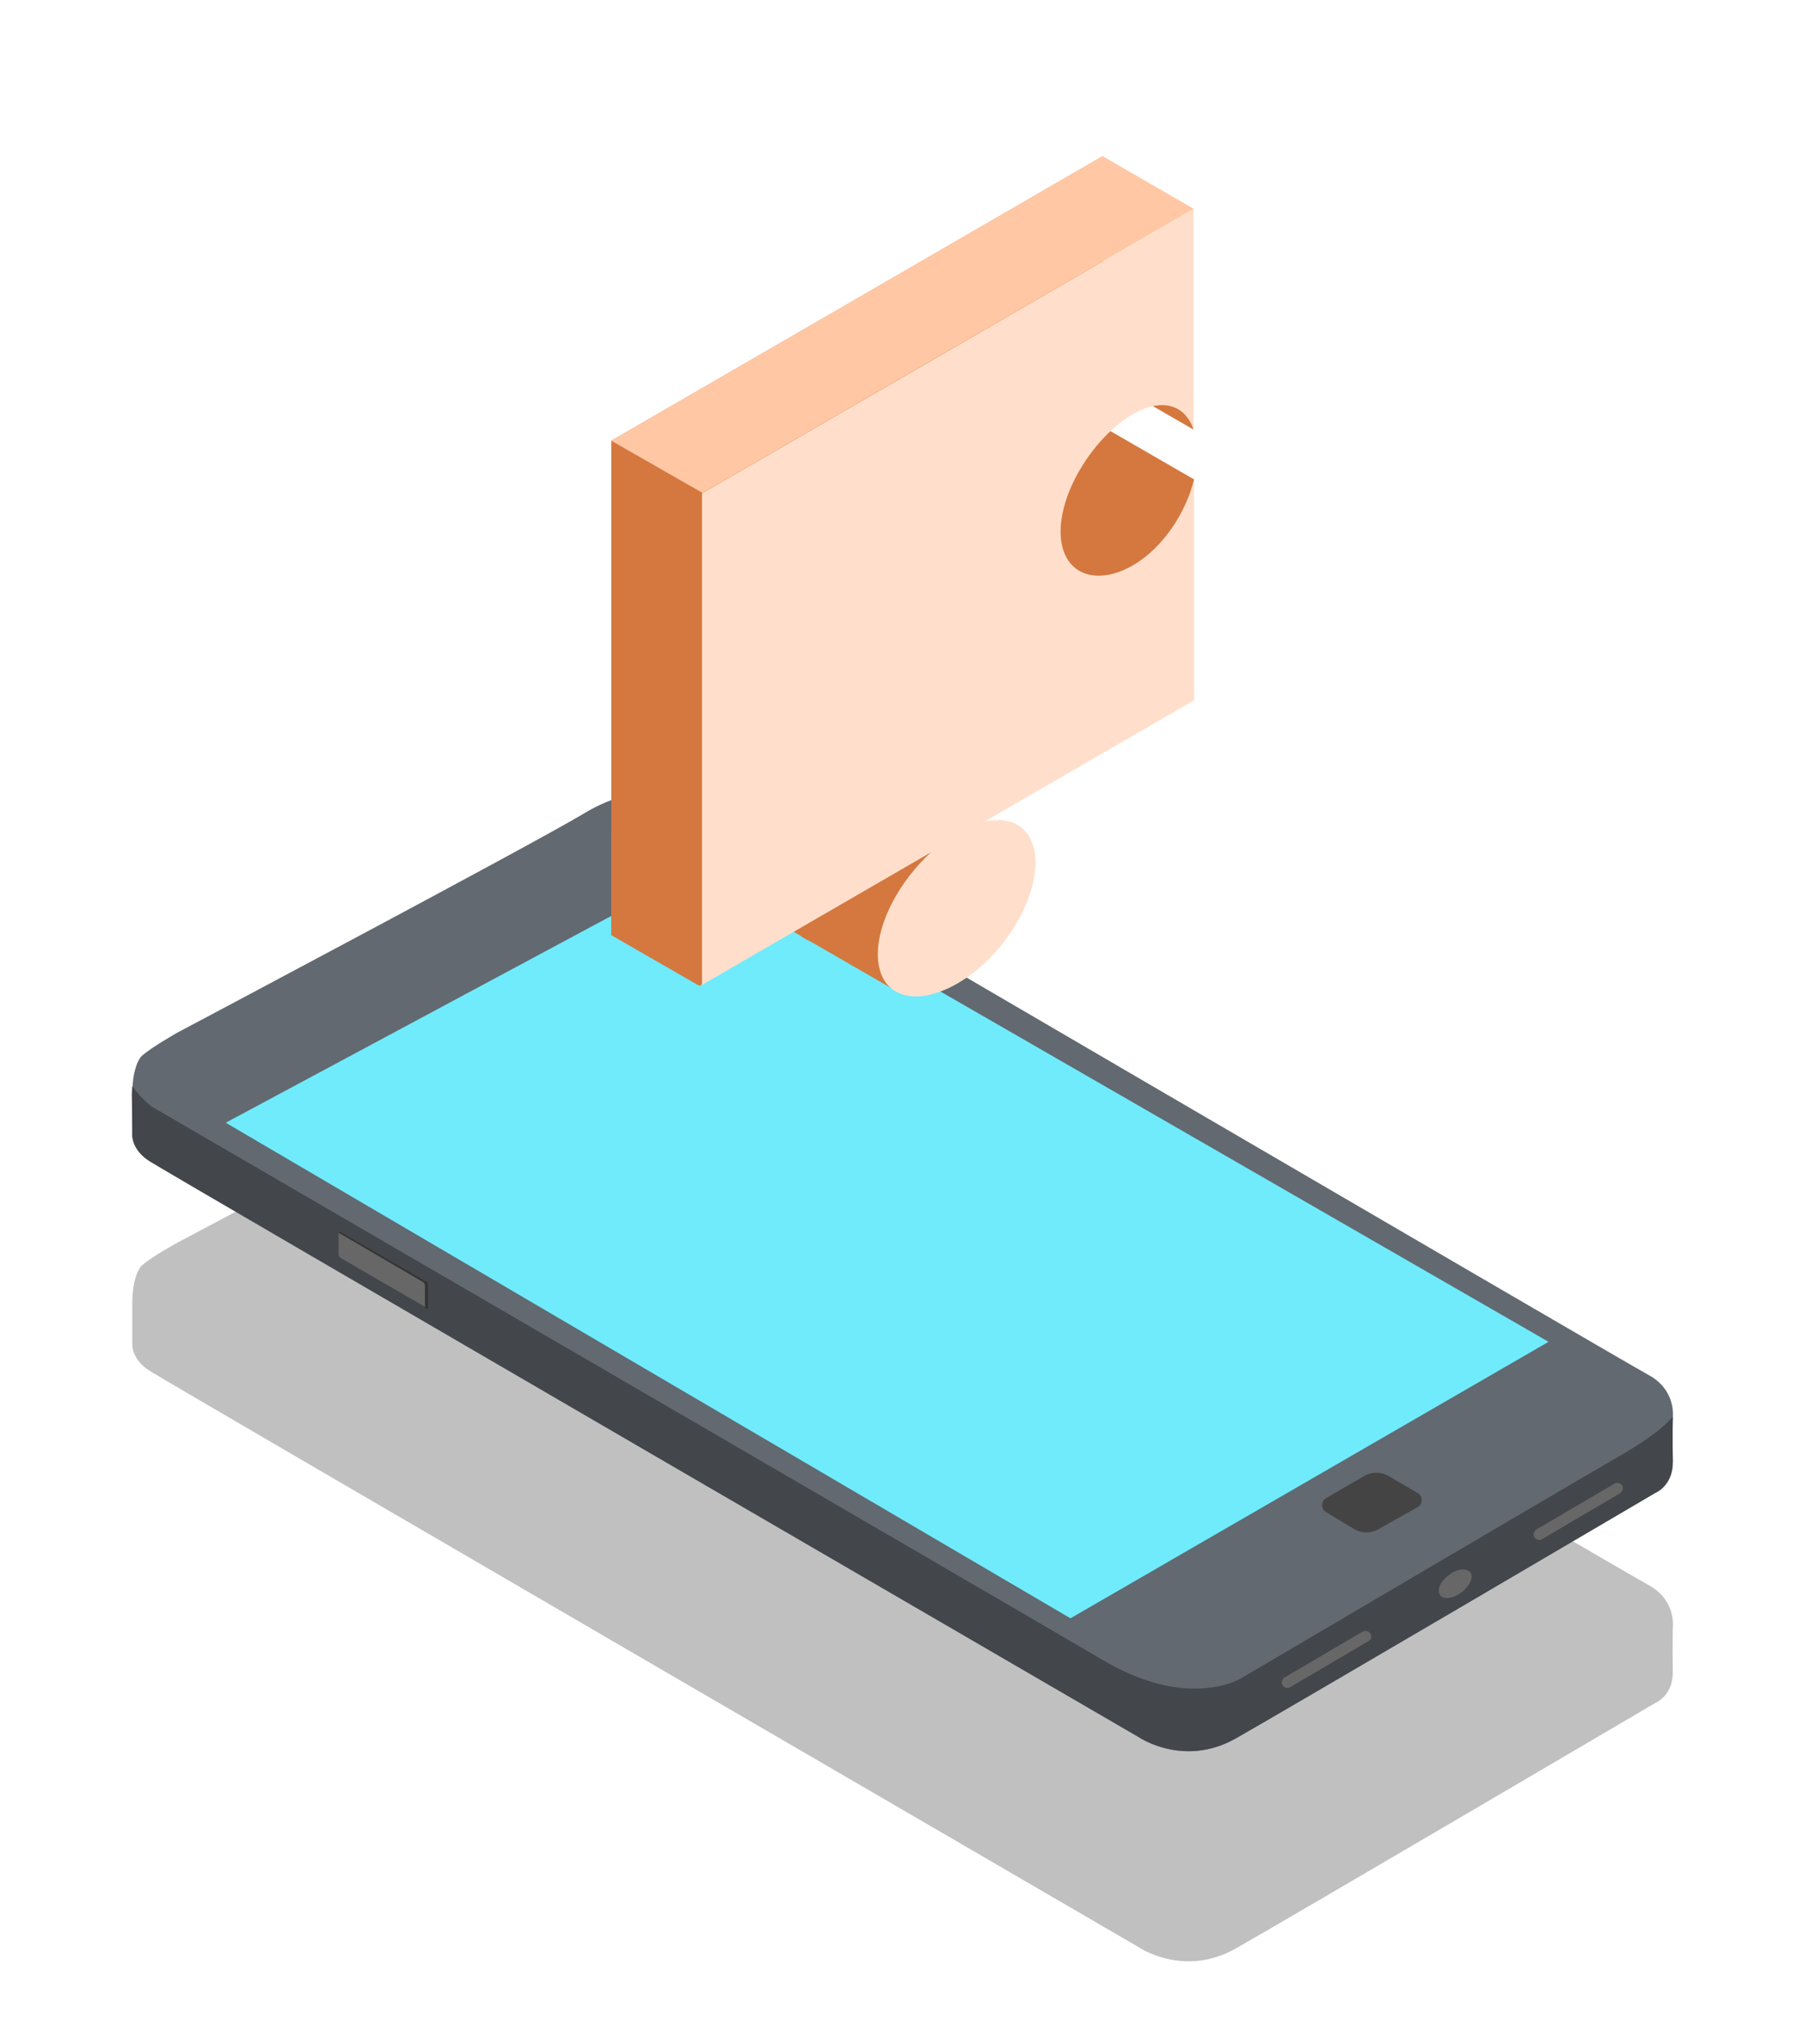 <svg width="135" height="153" viewBox="0 0 135 153" fill="none" xmlns="http://www.w3.org/2000/svg">
<g opacity="0.3" filter="url(#filter0_f_4644_42224)">
<path d="M10.575 94.75C10.575 94.75 9.9 95.424 9.9 97.589C9.9 99.754 9.9 100.713 9.9 100.713C9.9 100.713 9.9 101.813 11.249 102.629C12.562 103.481 85.183 145.718 85.183 145.718C85.183 145.718 88.554 148.061 92.494 145.825C96.434 143.589 123.906 127.439 123.906 127.439C123.906 127.439 125.219 126.907 125.184 125.061C125.148 123.215 125.184 121.831 125.184 121.831C125.184 121.831 125.468 119.773 123.374 118.637C121.28 117.501 49.369 75.477 49.369 75.477C49.369 75.477 47.524 74.305 43.69 76.612C39.857 78.919 13.272 93.01 13.272 93.01C13.272 93.01 11.32 94.075 10.575 94.75Z" fill="#2A2A2B"/>
</g>
<path d="M10.575 79.061C10.575 79.061 9.9 79.736 9.9 81.901C9.9 84.066 9.9 85.024 9.9 85.024C9.9 85.024 9.9 86.125 11.249 86.941C12.562 87.793 85.183 129.995 85.183 129.995C85.183 129.995 88.554 132.337 92.494 130.101C96.434 127.865 123.906 111.716 123.906 111.716C123.906 111.716 125.219 111.183 125.184 109.338C125.148 107.492 125.184 106.108 125.184 106.108C125.184 106.108 125.468 104.049 123.374 102.913C121.28 101.777 49.369 59.753 49.369 59.753C49.369 59.753 47.524 58.582 43.69 60.889C39.857 63.196 13.272 77.287 13.272 77.287C13.272 77.287 11.32 78.387 10.575 79.061Z" fill="#626970"/>
<path d="M16.893 84.03L80.107 121.121L115.884 100.428L53.416 64.438L16.893 84.03Z" fill="#6FEBFC"/>
<path d="M9.901 85.024C9.901 85.024 9.901 86.124 11.249 86.941C12.563 87.793 85.183 129.995 85.183 129.995C85.183 129.995 88.555 132.337 92.495 130.101C96.434 127.865 123.906 111.715 123.906 111.715C123.906 111.715 125.22 111.183 125.184 109.337C125.149 107.492 125.184 106.107 125.184 106.107C125.184 106.107 125.184 106.072 125.184 106.036C124.545 106.782 123.41 107.669 121.493 108.805C115.139 112.496 92.85 125.629 92.85 125.629C92.85 125.629 88.945 128.043 82.521 124.245C76.132 120.482 11.356 82.824 11.356 82.824C11.356 82.824 10.611 82.291 9.901 81.297C9.901 81.475 9.865 81.688 9.865 81.901C9.901 84.066 9.901 85.024 9.901 85.024Z" fill="#43464B"/>
<path d="M99.231 113.172C98.834 112.932 98.84 112.354 99.241 112.121L102.076 110.476C102.647 110.145 103.351 110.146 103.921 110.479L106.09 111.746C106.498 111.984 106.493 112.575 106.082 112.806L103.151 114.456C102.575 114.78 101.868 114.769 101.303 114.426L99.231 113.172Z" fill="#444444"/>
<path d="M102.398 122.826L96.542 126.269C96.364 126.375 96.08 126.304 95.974 126.127C95.867 125.949 95.938 125.665 96.116 125.559L101.972 122.116C102.15 122.009 102.434 122.08 102.54 122.258C102.682 122.471 102.611 122.719 102.398 122.826Z" fill="#676767"/>
<path d="M102.54 122.257C102.469 122.151 102.362 122.08 102.22 122.08C102.256 122.115 102.327 122.151 102.362 122.222C102.469 122.399 102.398 122.683 102.22 122.789L96.364 126.232C96.293 126.268 96.186 126.303 96.115 126.268C96.257 126.339 96.399 126.374 96.541 126.268L102.398 122.825C102.611 122.718 102.682 122.47 102.54 122.257Z" fill="#676767"/>
<path d="M121.242 111.751L115.386 115.194C115.208 115.3 114.924 115.229 114.818 115.052C114.711 114.874 114.782 114.59 114.96 114.484L120.816 111.041C120.994 110.934 121.277 111.005 121.384 111.183C121.49 111.36 121.419 111.609 121.242 111.751Z" fill="#676767"/>
<path d="M121.383 111.182C121.312 111.076 121.206 111.005 121.064 111.005C121.099 111.04 121.17 111.076 121.206 111.147C121.312 111.324 121.241 111.608 121.064 111.715L115.207 115.158C115.136 115.193 115.03 115.229 114.959 115.193C115.101 115.264 115.243 115.3 115.385 115.193L121.241 111.75C121.419 111.608 121.49 111.36 121.383 111.182Z" fill="#676767"/>
<path d="M109.956 118.53C109.601 119.134 108.856 119.595 108.288 119.595C107.684 119.595 107.507 119.134 107.826 118.53C108.181 117.927 108.927 117.465 109.495 117.465C110.098 117.465 110.311 117.962 109.956 118.53Z" fill="#676767"/>
<path d="M109.885 117.571C110.027 117.749 110.027 118.068 109.814 118.423C109.46 119.027 108.714 119.488 108.146 119.488C108.004 119.488 107.862 119.452 107.756 119.381C107.862 119.523 108.04 119.594 108.253 119.594C108.856 119.594 109.602 119.133 109.921 118.53C110.205 118.104 110.169 117.749 109.885 117.571Z" fill="#676767"/>
<path d="M25.484 94.146L31.908 97.873C31.979 97.908 32.05 97.873 32.05 97.766V96.204C32.05 96.098 31.979 95.956 31.908 95.92L25.484 92.194C25.413 92.158 25.342 92.194 25.342 92.3V93.862C25.342 93.968 25.413 94.11 25.484 94.146Z" fill="#676767"/>
<path d="M31.908 95.92L25.484 92.193C25.413 92.158 25.342 92.193 25.342 92.264L31.66 95.955C31.731 95.991 31.802 96.133 31.802 96.239V97.801C31.802 97.837 31.802 97.837 31.802 97.872L31.908 97.943C31.979 97.979 32.05 97.943 32.05 97.837V96.275C32.05 96.097 32.015 95.956 31.908 95.92Z" fill="#343434"/>
<path d="M78.814 29.791L67.537 45.35L86.819 50.953L89.36 35.883L78.814 29.791Z" fill="#D4783F"/>
<path d="M87.794 26.033L84.174 23.457L78.779 26.067L89.325 32.158L87.794 26.033Z" fill="#D4783F"/>
<path d="M56.397 68.008L66.943 74.099L75.853 68.844L68.892 60.595L56.397 68.008Z" fill="#D4783F"/>
<path d="M77.974 27.067C80.202 25.779 81.907 26.37 82.534 28.215C82.534 22.716 82.534 17.182 82.534 11.683C70.282 18.783 58.031 25.883 45.744 32.984C45.744 45.235 45.744 57.487 45.744 69.773C51.452 66.466 57.16 63.16 62.868 59.853C60.571 61.977 58.901 65.005 58.901 67.476C58.901 70.608 61.581 71.548 64.852 69.669C68.124 67.789 70.665 63.786 70.7 60.654C70.7 58.183 69.133 57.034 66.871 57.556C72.092 54.528 77.348 51.5 82.568 48.472C82.568 42.973 82.568 37.474 82.568 31.939C81.942 34.48 80.202 37.091 77.974 38.378C75.12 40.014 72.579 38.97 72.579 35.838C72.579 32.74 75.12 28.703 77.974 27.067Z" fill="#D4783F"/>
<path d="M52.336 73.786L45.741 69.992L45.74 67.296L45.741 64.458V62.364L54.946 56.905L67.964 64.458L52.336 73.786Z" fill="#D4783F"/>
<path d="M84.763 31.01C86.991 29.722 88.696 30.314 89.323 32.159C89.323 26.659 89.323 21.125 89.323 15.626C77.071 22.726 64.82 29.827 52.533 36.927C52.533 49.178 52.533 61.43 52.533 73.716C58.241 70.41 63.949 67.103 69.657 63.797C67.36 65.92 65.69 68.948 65.69 71.419C65.69 74.552 68.37 75.492 71.641 73.612C74.913 71.733 77.454 67.73 77.489 64.597C77.489 62.126 75.922 60.978 73.66 61.5C78.881 58.472 84.137 55.444 89.357 52.415C89.357 46.916 89.357 41.417 89.357 35.883C88.731 38.424 86.991 41.034 84.763 42.322C81.909 43.958 79.368 42.913 79.368 39.781C79.368 36.648 81.944 32.646 84.763 31.01Z" fill="#FFDFCB"/>
<path d="M45.744 32.984L52.572 36.892L89.326 15.626L82.499 11.683L45.744 32.984Z" fill="#FFC7A4"/>
<defs>
<filter id="filter0_f_4644_42224" x="3.79" y="69.069" width="127.518" height="83.834" filterUnits="userSpaceOnUse" color-interpolation-filters="sRGB">
<feFlood flood-opacity="0" result="BackgroundImageFix"/>
<feBlend mode="normal" in="SourceGraphic" in2="BackgroundImageFix" result="shape"/>
<feGaussianBlur stdDeviation="3.055" result="effect1_foregroundBlur_4644_42224"/>
</filter>
</defs>
</svg>
